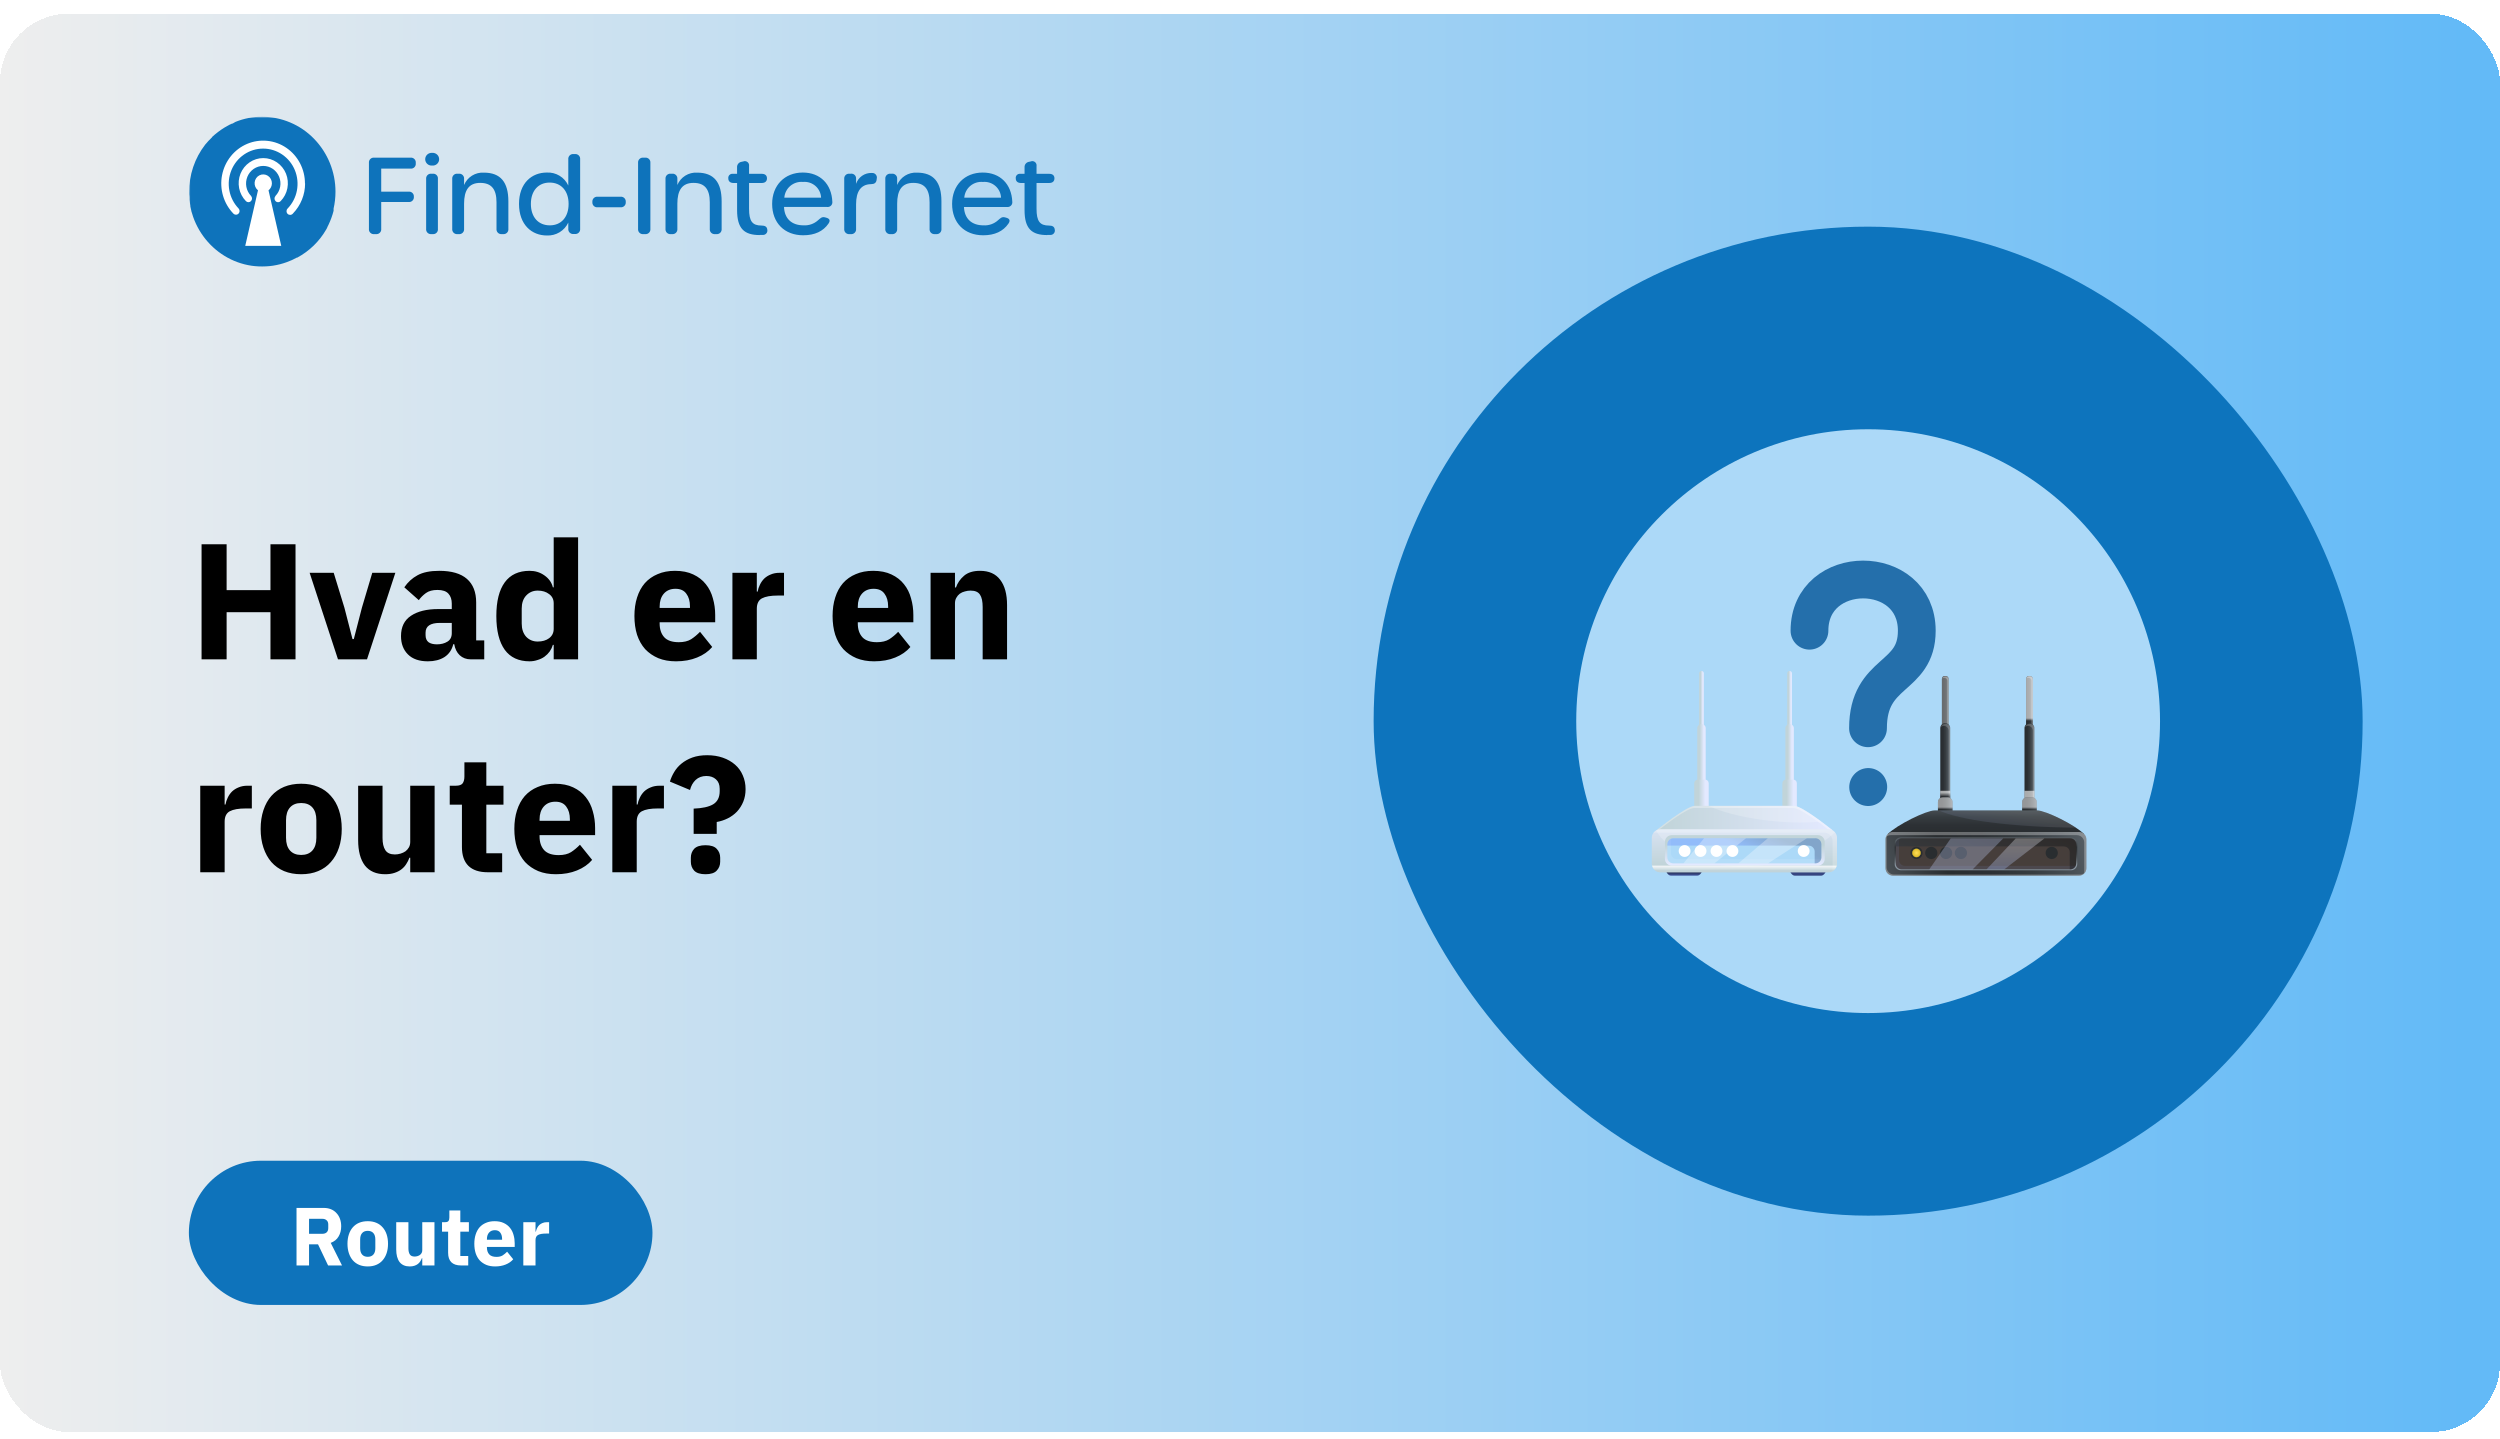 <svg width="728" height="419" viewBox="0 0 728 419" fill="none" xmlns="http://www.w3.org/2000/svg">
<g clip-path="url(#clip0_296_20861)">
<g filter="url(#filter0_d_296_20861)">
<rect width="728" height="413" rx="20" fill="url(#paint0_linear_296_20861)" shape-rendering="crispEdges"/>
<mask id="mask0_296_20861" style="mask-type:luminance" maskUnits="userSpaceOnUse" x="55" y="30" width="256" height="44">
<path d="M311 30H55V74H311V30Z" fill="white"/>
</mask>
<g mask="url(#mask0_296_20861)">
<path d="M108.975 64.175H109.469C109.677 64.198 109.888 64.174 110.086 64.104C110.284 64.035 110.463 63.922 110.611 63.775C110.76 63.627 110.873 63.448 110.942 63.25C111.011 63.053 111.035 62.843 111.012 62.635V54.825H118.973C119.179 54.849 119.387 54.827 119.583 54.76C119.779 54.693 119.957 54.583 120.105 54.439C120.253 54.294 120.367 54.119 120.438 53.925C120.509 53.731 120.536 53.524 120.516 53.319V53.288C120.532 53.085 120.503 52.881 120.43 52.69C120.358 52.499 120.243 52.327 120.096 52.186C119.948 52.044 119.771 51.938 119.576 51.873C119.382 51.808 119.176 51.788 118.973 51.812H111.012V45.106H119.525C119.734 45.13 119.945 45.106 120.143 45.037C120.341 44.968 120.521 44.856 120.67 44.708C120.818 44.56 120.931 44.381 121.001 44.184C121.071 43.986 121.095 43.776 121.072 43.568V43.447C121.095 43.239 121.071 43.029 121.002 42.832C120.932 42.635 120.819 42.456 120.671 42.308C120.523 42.16 120.343 42.047 120.146 41.978C119.948 41.909 119.737 41.885 119.529 41.907H108.975C108.767 41.885 108.556 41.909 108.358 41.978C108.161 42.047 107.981 42.16 107.833 42.307C107.685 42.455 107.572 42.634 107.503 42.831C107.433 43.028 107.409 43.238 107.432 43.446V62.635C107.409 62.843 107.433 63.053 107.502 63.25C107.571 63.448 107.684 63.627 107.833 63.775C107.981 63.922 108.16 64.035 108.358 64.104C108.556 64.174 108.767 64.198 108.975 64.175ZM125.849 44.211C126.106 44.234 126.366 44.204 126.611 44.122C126.856 44.04 127.082 43.908 127.273 43.735C127.464 43.561 127.617 43.349 127.721 43.114C127.826 42.878 127.88 42.623 127.88 42.365C127.88 42.107 127.826 41.852 127.721 41.617C127.617 41.381 127.464 41.169 127.273 40.995C127.082 40.822 126.856 40.69 126.611 40.608C126.366 40.526 126.106 40.496 125.849 40.52C125.591 40.496 125.332 40.526 125.086 40.608C124.841 40.69 124.616 40.822 124.425 40.995C124.234 41.169 124.081 41.381 123.977 41.617C123.872 41.852 123.818 42.107 123.818 42.365C123.818 42.623 123.872 42.878 123.977 43.114C124.081 43.349 124.234 43.561 124.425 43.735C124.616 43.908 124.841 44.04 125.086 44.122C125.332 44.204 125.591 44.234 125.849 44.211ZM125.606 64.172H126.007C126.213 64.194 126.422 64.169 126.618 64.1C126.813 64.029 126.99 63.916 127.136 63.769C127.281 63.621 127.391 63.442 127.457 63.246C127.523 63.049 127.544 62.841 127.517 62.635V48.12C127.544 47.914 127.523 47.705 127.457 47.509C127.391 47.312 127.281 47.133 127.136 46.985C126.99 46.837 126.813 46.724 126.617 46.654C126.422 46.584 126.212 46.559 126.006 46.582H125.604C125.398 46.562 125.19 46.589 124.996 46.66C124.802 46.731 124.625 46.844 124.481 46.991C124.336 47.139 124.226 47.317 124.159 47.512C124.092 47.707 124.069 47.915 124.093 48.12V62.635C124.069 62.84 124.091 63.048 124.158 63.243C124.225 63.438 124.335 63.616 124.479 63.764C124.624 63.911 124.8 64.025 124.994 64.096C125.188 64.167 125.396 64.194 125.602 64.175L125.606 64.172ZM140.911 46.271C139.692 46.197 138.481 46.504 137.447 47.149C136.412 47.795 135.606 48.746 135.14 49.87V48.12C135.163 47.912 135.138 47.703 135.069 47.506C135 47.309 134.887 47.13 134.739 46.983C134.591 46.835 134.411 46.723 134.214 46.654C134.017 46.584 133.806 46.56 133.598 46.583H133.233C133.025 46.56 132.814 46.584 132.616 46.653C132.419 46.722 132.239 46.835 132.091 46.983C131.943 47.13 131.83 47.309 131.761 47.506C131.691 47.703 131.667 47.913 131.69 48.121V62.635C131.667 62.843 131.691 63.053 131.761 63.25C131.83 63.447 131.943 63.626 132.091 63.774C132.239 63.921 132.419 64.034 132.616 64.103C132.814 64.172 133.025 64.196 133.233 64.174H133.598C133.806 64.196 134.017 64.172 134.214 64.103C134.412 64.033 134.591 63.921 134.739 63.773C134.887 63.626 135 63.447 135.069 63.25C135.139 63.053 135.163 62.843 135.14 62.635V55.318C135.14 51.439 136.497 49.257 139.831 49.257C143.102 49.257 144.583 51.075 144.583 54.916V62.635C144.56 62.843 144.584 63.053 144.653 63.25C144.723 63.447 144.835 63.626 144.983 63.773C145.131 63.921 145.31 64.034 145.508 64.103C145.705 64.173 145.916 64.197 146.124 64.175H146.489C146.698 64.199 146.909 64.175 147.108 64.106C147.306 64.038 147.487 63.925 147.636 63.777C147.785 63.629 147.898 63.45 147.968 63.252C148.037 63.054 148.062 62.844 148.038 62.635V54.635C148.038 49.074 145.786 46.271 140.911 46.271ZM159.252 64.575C160.548 64.633 161.831 64.308 162.941 63.639C164.051 62.97 164.936 61.988 165.486 60.817V62.601C165.463 62.809 165.487 63.019 165.557 63.216C165.626 63.413 165.739 63.592 165.887 63.74C166.035 63.887 166.215 64 166.413 64.069C166.61 64.138 166.821 64.162 167.029 64.14H167.394C167.602 64.162 167.813 64.138 168.011 64.069C168.208 64 168.388 63.887 168.536 63.74C168.684 63.592 168.797 63.413 168.867 63.216C168.936 63.019 168.96 62.809 168.937 62.601V42.4C168.96 42.192 168.936 41.982 168.867 41.785C168.797 41.588 168.684 41.409 168.536 41.261C168.388 41.114 168.208 41.001 168.011 40.932C167.813 40.863 167.602 40.839 167.394 40.861H167.029C166.821 40.839 166.61 40.863 166.413 40.932C166.215 41.001 166.035 41.114 165.887 41.261C165.739 41.409 165.626 41.588 165.557 41.785C165.487 41.982 165.463 42.192 165.486 42.4V50.029C164.944 48.844 164.057 47.849 162.94 47.174C161.822 46.499 160.526 46.175 159.222 46.246C154.844 46.246 151.137 49.321 151.137 55.381C151.137 61.469 154.87 64.575 159.252 64.575ZM160.116 61.622C156.814 61.622 154.592 59.285 154.592 55.378C154.592 51.499 156.814 49.165 160.054 49.165C163.355 49.165 165.577 51.533 165.577 55.378C165.582 59.255 163.393 61.622 160.116 61.622ZM174.043 56.362H180.677C180.885 56.385 181.096 56.361 181.293 56.292C181.491 56.223 181.67 56.11 181.819 55.963C181.967 55.815 182.08 55.636 182.149 55.439C182.219 55.242 182.243 55.032 182.22 54.824C182.243 54.617 182.219 54.407 182.149 54.21C182.08 54.013 181.967 53.834 181.819 53.686C181.67 53.538 181.491 53.426 181.293 53.356C181.096 53.287 180.885 53.263 180.677 53.286H174.044C173.836 53.263 173.625 53.287 173.427 53.356C173.229 53.426 173.05 53.538 172.902 53.686C172.754 53.834 172.641 54.013 172.571 54.21C172.502 54.407 172.478 54.617 172.501 54.824C172.477 55.032 172.501 55.242 172.571 55.439C172.64 55.636 172.753 55.816 172.901 55.963C173.049 56.111 173.229 56.224 173.427 56.293C173.625 56.362 173.835 56.387 174.044 56.364L174.043 56.362ZM187.351 64.175H187.844C188.053 64.198 188.265 64.175 188.463 64.106C188.661 64.037 188.842 63.925 188.99 63.777C189.139 63.629 189.252 63.449 189.322 63.252C189.392 63.054 189.416 62.843 189.392 62.635V43.446C189.415 43.238 189.391 43.028 189.322 42.831C189.252 42.634 189.139 42.455 188.991 42.307C188.843 42.16 188.664 42.047 188.466 41.978C188.268 41.909 188.057 41.885 187.849 41.907H187.351C187.142 41.885 186.932 41.909 186.734 41.978C186.536 42.047 186.357 42.16 186.209 42.307C186.06 42.455 185.947 42.634 185.878 42.831C185.809 43.028 185.784 43.238 185.807 43.446V62.635C185.784 62.843 185.808 63.053 185.878 63.25C185.947 63.448 186.06 63.627 186.208 63.775C186.356 63.922 186.536 64.035 186.734 64.104C186.931 64.174 187.142 64.198 187.351 64.175ZM203.018 46.271C201.8 46.197 200.589 46.504 199.554 47.149C198.52 47.795 197.713 48.746 197.247 49.87V48.12C197.27 47.912 197.246 47.702 197.177 47.505C197.107 47.308 196.994 47.129 196.846 46.981C196.698 46.834 196.519 46.721 196.321 46.652C196.123 46.583 195.912 46.559 195.704 46.582H195.339C195.131 46.559 194.92 46.583 194.723 46.652C194.525 46.721 194.345 46.834 194.197 46.981C194.049 47.129 193.936 47.308 193.867 47.505C193.797 47.702 193.773 47.912 193.796 48.12V62.635C193.773 62.843 193.797 63.053 193.867 63.25C193.936 63.447 194.049 63.626 194.197 63.774C194.345 63.921 194.525 64.034 194.723 64.103C194.92 64.172 195.131 64.196 195.339 64.174H195.704C195.912 64.196 196.123 64.172 196.321 64.103C196.519 64.034 196.698 63.921 196.846 63.774C196.994 63.626 197.107 63.447 197.177 63.25C197.246 63.053 197.27 62.843 197.247 62.635V55.318C197.247 51.439 198.605 49.257 201.938 49.257C205.209 49.257 206.691 51.075 206.691 54.916V62.635C206.668 62.843 206.692 63.053 206.761 63.25C206.831 63.447 206.944 63.626 207.092 63.774C207.24 63.921 207.42 64.034 207.617 64.103C207.815 64.172 208.026 64.196 208.234 64.174H208.599C208.807 64.196 209.018 64.172 209.215 64.103C209.413 64.034 209.593 63.921 209.741 63.774C209.889 63.626 210.002 63.447 210.071 63.25C210.141 63.053 210.165 62.843 210.142 62.635V54.635C210.146 49.074 207.893 46.271 203.018 46.271ZM221.242 64.418H222.137C222.334 64.425 222.529 64.387 222.709 64.306C222.889 64.225 223.047 64.104 223.173 63.953C223.298 63.801 223.387 63.623 223.432 63.431C223.477 63.24 223.477 63.041 223.433 62.85C223.341 61.989 222.723 61.681 221.767 61.681C219.082 61.681 218.126 60.421 218.126 56.792V49.289H221.799C222.786 49.289 223.342 48.797 223.342 47.937C223.342 47.076 222.786 46.614 221.799 46.614H218.126V44.368C218.164 44.15 218.142 43.925 218.063 43.718C217.984 43.51 217.85 43.328 217.676 43.189C217.502 43.051 217.294 42.962 217.074 42.931C216.853 42.901 216.629 42.93 216.423 43.015L215.992 43.108C215.593 43.154 215.229 43.354 214.975 43.664C214.722 43.974 214.6 44.37 214.634 44.768V46.613H213.376C213.198 46.594 213.019 46.616 212.851 46.676C212.683 46.736 212.53 46.834 212.406 46.961C212.281 47.088 212.187 47.242 212.13 47.411C212.074 47.58 212.056 47.759 212.079 47.936C212.079 48.796 212.635 49.288 213.623 49.288H214.64V57.193C214.64 62.575 216.708 64.451 221.244 64.451L221.242 64.418ZM233.917 64.511C237.219 64.511 239.718 63.372 241.261 61.097C241.848 60.236 241.626 59.651 240.551 59.375L240.186 59.282C239.323 59.067 238.89 59.559 238.211 60.143C237.641 60.657 236.973 61.052 236.247 61.306C235.521 61.559 234.752 61.666 233.984 61.62C230.558 61.62 228.43 59.68 228.306 56.268H240.832C241.041 56.296 241.254 56.276 241.455 56.209C241.655 56.141 241.837 56.029 241.986 55.88C242.135 55.731 242.248 55.55 242.316 55.35C242.383 55.151 242.404 54.938 242.375 54.73C242.159 49.654 238.889 46.245 233.766 46.245C228.49 46.245 224.849 49.966 224.849 55.379C224.846 60.884 228.425 64.514 233.917 64.514V64.511ZM228.394 53.561C228.442 52.903 228.622 52.26 228.923 51.672C229.223 51.083 229.639 50.56 230.144 50.134C230.65 49.707 231.236 49.385 231.868 49.187C232.5 48.988 233.165 48.917 233.825 48.978C234.477 48.917 235.134 48.988 235.757 49.188C236.381 49.388 236.957 49.712 237.45 50.141C237.944 50.569 238.345 51.094 238.629 51.682C238.913 52.27 239.073 52.909 239.102 53.561H228.394ZM253.857 46.365C252.854 46.327 251.865 46.615 251.041 47.187C250.218 47.759 249.603 48.582 249.29 49.533V48.059C249.309 47.855 249.282 47.65 249.21 47.458C249.138 47.265 249.024 47.092 248.876 46.95C248.727 46.808 248.549 46.702 248.353 46.638C248.158 46.574 247.951 46.556 247.747 46.583H247.382C247.174 46.56 246.963 46.584 246.765 46.653C246.568 46.722 246.388 46.835 246.24 46.983C246.092 47.13 245.979 47.309 245.909 47.506C245.84 47.703 245.816 47.913 245.839 48.121V62.635C245.816 62.843 245.84 63.053 245.909 63.25C245.979 63.447 246.092 63.626 246.24 63.774C246.388 63.921 246.568 64.034 246.765 64.103C246.963 64.172 247.174 64.196 247.382 64.174H247.747C247.955 64.196 248.166 64.172 248.364 64.103C248.561 64.034 248.741 63.921 248.889 63.774C249.037 63.626 249.15 63.447 249.22 63.25C249.289 63.053 249.313 62.843 249.29 62.635V55.471C249.29 51.781 250.679 49.69 253.579 49.628C254.597 49.628 255.184 49.264 255.282 48.275L255.312 48.032C255.366 47.822 255.367 47.602 255.317 47.391C255.266 47.18 255.165 46.984 255.022 46.82C254.879 46.657 254.698 46.53 254.495 46.451C254.292 46.372 254.073 46.343 253.857 46.367V46.365ZM267.022 46.273C265.804 46.198 264.593 46.505 263.559 47.151C262.524 47.796 261.718 48.747 261.252 49.871V48.12C261.275 47.912 261.251 47.702 261.181 47.505C261.112 47.308 260.999 47.129 260.851 46.981C260.703 46.834 260.523 46.721 260.325 46.652C260.128 46.583 259.917 46.559 259.709 46.582H259.344C259.136 46.559 258.925 46.583 258.727 46.652C258.53 46.721 258.35 46.834 258.202 46.981C258.054 47.129 257.941 47.308 257.871 47.505C257.802 47.702 257.778 47.912 257.801 48.12V62.635C257.777 62.843 257.801 63.053 257.871 63.251C257.94 63.448 258.053 63.627 258.202 63.775C258.35 63.923 258.53 64.036 258.728 64.105C258.926 64.174 259.137 64.198 259.345 64.175H259.71C259.918 64.198 260.129 64.174 260.327 64.104C260.524 64.035 260.704 63.923 260.852 63.775C261 63.627 261.113 63.448 261.183 63.251C261.252 63.054 261.276 62.844 261.253 62.637V55.318C261.253 51.439 262.61 49.257 265.944 49.257C269.215 49.257 270.696 51.075 270.696 54.916V62.635C270.673 62.843 270.697 63.053 270.766 63.249C270.836 63.446 270.948 63.625 271.096 63.773C271.244 63.921 271.423 64.034 271.62 64.103C271.817 64.173 272.028 64.197 272.236 64.175H272.601C272.809 64.198 273.02 64.174 273.218 64.104C273.415 64.035 273.595 63.923 273.743 63.775C273.891 63.627 274.004 63.448 274.073 63.251C274.143 63.054 274.167 62.844 274.144 62.637V54.635C274.151 49.074 271.899 46.271 267.024 46.271L267.022 46.273ZM286.321 64.514C289.623 64.514 292.122 63.376 293.665 61.101C294.251 60.24 294.03 59.655 292.955 59.378L292.59 59.286C291.727 59.07 291.294 59.562 290.615 60.147C290.045 60.661 289.377 61.056 288.651 61.309C287.925 61.563 287.156 61.67 286.388 61.623C282.962 61.623 280.834 59.684 280.71 56.272H293.236C293.445 56.3 293.658 56.279 293.859 56.212C294.059 56.145 294.241 56.032 294.39 55.883C294.539 55.734 294.652 55.553 294.72 55.354C294.787 55.154 294.808 54.942 294.779 54.733C294.563 49.658 291.293 46.248 286.17 46.248C280.894 46.248 277.253 49.97 277.253 55.383C277.249 60.884 280.829 64.514 286.321 64.514ZM280.798 53.565C280.846 52.906 281.026 52.264 281.327 51.675C281.627 51.087 282.043 50.564 282.548 50.137C283.054 49.711 283.64 49.389 284.272 49.19C284.904 48.992 285.569 48.921 286.229 48.982C286.881 48.92 287.538 48.992 288.161 49.191C288.785 49.391 289.361 49.715 289.854 50.144C290.348 50.573 290.749 51.097 291.033 51.685C291.316 52.273 291.477 52.913 291.505 53.565H280.798ZM304.956 64.422H305.851C306.048 64.429 306.244 64.39 306.423 64.309C306.603 64.229 306.762 64.108 306.887 63.956C307.012 63.805 307.101 63.626 307.146 63.435C307.191 63.244 307.192 63.045 307.147 62.853C307.055 61.993 306.437 61.685 305.481 61.685C302.796 61.685 301.84 60.424 301.84 56.795V49.289H305.513C306.5 49.289 307.056 48.797 307.056 47.937C307.056 47.076 306.5 46.614 305.513 46.614H301.84V44.368C301.878 44.15 301.856 43.925 301.777 43.718C301.698 43.51 301.565 43.328 301.391 43.189C301.217 43.051 301.008 42.962 300.788 42.931C300.568 42.901 300.343 42.93 300.138 43.015L299.706 43.108C299.307 43.154 298.943 43.354 298.69 43.664C298.436 43.974 298.314 44.37 298.349 44.768V46.613H297.084C296.906 46.594 296.727 46.616 296.559 46.676C296.391 46.736 296.239 46.834 296.114 46.961C295.989 47.088 295.895 47.242 295.838 47.411C295.782 47.58 295.764 47.759 295.787 47.936C295.787 48.796 296.343 49.288 297.331 49.288H298.349V57.193C298.349 62.575 300.416 64.451 304.952 64.451L304.956 64.422Z" fill="#0E73BB"/>
<path d="M97.692 51.839C97.693 53.489 97.508 55.134 97.141 56.743C97.149 56.777 97.149 56.812 97.141 56.846V57.395C96.777 58.806 96.276 60.178 95.644 61.492C95.544 61.734 95.427 61.968 95.293 62.193V62.278L94.993 62.824C93.005 66.278 90.091 69.112 86.579 71.009H86.445C85.516 71.53 84.544 71.97 83.54 72.324C80.907 73.293 78.104 73.722 75.301 73.585C72.497 73.447 69.75 72.746 67.225 71.524C64.681 70.292 62.408 68.569 60.537 66.455C58.643 64.321 57.184 61.841 56.241 59.151C56.041 58.588 55.857 58.007 55.708 57.442V57.358C55.586 56.948 55.507 56.537 55.424 56.11V55.941C55.324 55.36 55.24 54.796 55.191 54.231C55.206 53.66 55.173 53.088 55.091 52.522V52.01C55.032 46.973 56.683 42.065 59.777 38.083C60.37 37.368 61.005 36.688 61.68 36.049L61.846 35.807C62.313 35.38 62.797 34.969 63.316 34.576C63.402 34.492 63.497 34.418 63.599 34.355L64.45 33.74L65.351 33.159L66.186 32.681C66.235 32.642 66.292 32.614 66.352 32.596L66.569 32.474L66.873 32.303L67.307 32.116L67.54 31.994H67.707L68.558 31.499C71.027 30.493 73.672 29.984 76.339 30C79.156 30.007 81.943 30.576 84.535 31.675C87.127 32.773 89.472 34.379 91.431 36.396C95.454 40.536 97.699 46.075 97.692 51.839Z" fill="#0E73BB"/>
<path d="M79.178 49.395C79.183 48.957 79.078 48.524 78.873 48.136C78.67 47.751 78.372 47.425 78.007 47.187C77.647 46.951 77.231 46.815 76.8 46.79C76.37 46.765 75.941 46.853 75.555 47.045C75.166 47.241 74.834 47.533 74.591 47.893C74.346 48.257 74.195 48.676 74.152 49.112C74.11 49.549 74.177 49.989 74.348 50.393C74.516 50.794 74.784 51.147 75.126 51.417L71.415 67.593H81.899L78.193 51.428C78.498 51.185 78.743 50.877 78.912 50.526C79.083 50.173 79.174 49.787 79.178 49.395ZM88.845 49.395C88.849 52.685 87.567 55.848 85.272 58.212C85.179 58.321 85.065 58.409 84.937 58.472C84.809 58.534 84.671 58.57 84.529 58.576C84.387 58.582 84.246 58.559 84.113 58.508C83.98 58.457 83.859 58.379 83.757 58.279C83.653 58.179 83.57 58.058 83.514 57.925C83.458 57.791 83.429 57.647 83.429 57.501C83.429 57.355 83.458 57.211 83.514 57.077C83.57 56.943 83.653 56.822 83.757 56.721C85.151 55.27 86.091 53.446 86.462 51.471C86.838 49.486 86.632 47.436 85.87 45.565C85.115 43.712 83.83 42.121 82.175 40.99C80.541 39.871 78.606 39.272 76.623 39.272C74.641 39.272 72.705 39.871 71.072 40.99C69.417 42.123 68.134 43.715 67.381 45.57C66.618 47.441 66.412 49.491 66.788 51.475C67.159 53.45 68.099 55.275 69.493 56.726C69.676 56.933 69.773 57.201 69.767 57.476C69.761 57.751 69.651 58.014 69.459 58.212C69.27 58.408 69.012 58.521 68.74 58.527C68.468 58.533 68.205 58.432 68.007 58.246C66.583 56.786 65.537 55.001 64.96 53.047C64.376 51.08 64.276 49.001 64.668 46.987C65.056 44.984 65.926 43.105 67.202 41.51C68.463 39.932 70.099 38.69 71.961 37.898C73.809 37.115 75.827 36.81 77.825 37.012C79.824 37.214 81.739 37.916 83.392 39.053C85.067 40.203 86.433 41.746 87.369 43.547C88.315 45.364 88.808 47.382 88.805 49.429L88.845 49.395ZM80.23 53.032C80.925 52.306 81.394 51.395 81.579 50.409C81.765 49.417 81.661 48.393 81.279 47.459C80.901 46.534 80.259 45.739 79.433 45.173C78.616 44.615 77.649 44.316 76.659 44.316C75.669 44.316 74.702 44.615 73.886 45.173C73.059 45.739 72.418 46.534 72.041 47.459C71.659 48.393 71.555 49.417 71.741 50.409C71.924 51.395 72.392 52.308 73.087 53.034C73.28 53.24 73.388 53.512 73.388 53.795C73.388 54.077 73.28 54.349 73.087 54.555C72.992 54.658 72.876 54.741 72.748 54.798C72.62 54.853 72.483 54.881 72.344 54.881C72.206 54.881 72.068 54.853 71.941 54.798C71.813 54.741 71.697 54.658 71.602 54.555C70.593 53.521 69.91 52.215 69.637 50.798C69.359 49.378 69.499 47.909 70.038 46.566C70.573 45.234 71.491 44.089 72.676 43.274C73.846 42.469 75.235 42.037 76.657 42.037C78.079 42.037 79.467 42.469 80.638 43.274C81.825 44.088 82.745 45.233 83.282 46.566C83.824 47.912 83.965 49.385 83.686 50.809C83.413 52.225 82.73 53.532 81.721 54.566C81.626 54.669 81.51 54.752 81.382 54.809C81.255 54.864 81.118 54.892 80.979 54.892C80.84 54.892 80.703 54.864 80.576 54.809C80.447 54.752 80.332 54.669 80.236 54.566C80.043 54.36 79.936 54.088 79.936 53.806C79.936 53.523 80.043 53.252 80.236 53.045L80.23 53.032Z" fill="white"/>
</g>
<path d="M78.76 174.272H65.992V188H58.696V154.496H65.992V167.84H78.76V154.496H86.056V188H78.76V174.272ZM98.422 188L90.166 162.8H97.174L100.294 172.976L102.646 182.096H103.03L105.382 172.976L108.406 162.8H115.126L106.87 188H98.422ZM137.077 188C135.797 188 134.725 187.6 133.861 186.8C133.029 186 132.501 184.928 132.277 183.584H131.989C131.605 185.216 130.757 186.464 129.445 187.328C128.133 188.16 126.517 188.576 124.597 188.576C122.069 188.576 120.133 187.904 118.789 186.56C117.445 185.216 116.773 183.44 116.773 181.232C116.773 178.576 117.733 176.608 119.653 175.328C121.605 174.016 124.245 173.36 127.573 173.36H131.557V171.776C131.557 170.56 131.237 169.6 130.597 168.896C129.957 168.16 128.885 167.792 127.381 167.792C125.973 167.792 124.853 168.096 124.021 168.704C123.189 169.312 122.501 170 121.957 170.768L117.733 167.024C118.757 165.52 120.037 164.352 121.573 163.52C123.141 162.656 125.253 162.224 127.909 162.224C131.493 162.224 134.181 163.008 135.973 164.576C137.765 166.144 138.661 168.432 138.661 171.44V182.48H141.013V188H137.077ZM127.237 183.632C128.421 183.632 129.429 183.376 130.261 182.864C131.125 182.352 131.557 181.52 131.557 180.368V177.392H128.101C125.317 177.392 123.925 178.336 123.925 180.224V180.944C123.925 181.872 124.213 182.56 124.789 183.008C125.365 183.424 126.181 183.632 127.237 183.632ZM161.237 183.776H160.997C160.805 184.448 160.501 185.088 160.085 185.696C159.669 186.272 159.157 186.784 158.549 187.232C157.973 187.648 157.301 187.968 156.533 188.192C155.797 188.448 155.029 188.576 154.229 188.576C151.029 188.576 148.613 187.456 146.981 185.216C145.349 182.944 144.533 179.664 144.533 175.376C144.533 171.088 145.349 167.824 146.981 165.584C148.613 163.344 151.029 162.224 154.229 162.224C155.861 162.224 157.301 162.672 158.549 163.568C159.829 164.464 160.645 165.616 160.997 167.024H161.237V152.48H168.341V188H161.237V183.776ZM156.581 182.816C157.925 182.816 159.029 182.496 159.893 181.856C160.789 181.184 161.237 180.272 161.237 179.12V171.68C161.237 170.528 160.789 169.632 159.893 168.992C159.029 168.32 157.925 167.984 156.581 167.984C155.237 167.984 154.117 168.464 153.221 169.424C152.357 170.352 151.925 171.616 151.925 173.216V177.584C151.925 179.184 152.357 180.464 153.221 181.424C154.117 182.352 155.237 182.816 156.581 182.816ZM196.84 188.576C194.92 188.576 193.208 188.272 191.704 187.664C190.2 187.024 188.92 186.144 187.864 185.024C186.84 183.872 186.056 182.48 185.512 180.848C185 179.216 184.744 177.392 184.744 175.376C184.744 173.392 185 171.6 185.512 170C186.024 168.368 186.776 166.976 187.768 165.824C188.792 164.672 190.04 163.792 191.512 163.184C192.984 162.544 194.664 162.224 196.552 162.224C198.632 162.224 200.408 162.576 201.88 163.28C203.384 163.984 204.6 164.928 205.528 166.112C206.488 167.296 207.176 168.672 207.592 170.24C208.04 171.776 208.264 173.392 208.264 175.088V177.2H192.088V177.584C192.088 179.248 192.536 180.576 193.432 181.568C194.328 182.528 195.736 183.008 197.656 183.008C199.128 183.008 200.328 182.72 201.256 182.144C202.184 181.536 203.048 180.816 203.848 179.984L207.4 184.4C206.28 185.712 204.808 186.736 202.984 187.472C201.192 188.208 199.144 188.576 196.84 188.576ZM196.696 167.456C195.256 167.456 194.12 167.936 193.288 168.896C192.488 169.824 192.088 171.072 192.088 172.64V173.024H200.92V172.592C200.92 171.056 200.568 169.824 199.864 168.896C199.192 167.936 198.136 167.456 196.696 167.456ZM213.281 188V162.8H220.385V168.272H220.625C220.753 167.568 220.977 166.896 221.297 166.256C221.617 165.584 222.033 164.992 222.545 164.48C223.089 163.968 223.729 163.568 224.465 163.28C225.201 162.96 226.065 162.8 227.057 162.8H228.305V169.424H226.529C224.449 169.424 222.897 169.696 221.873 170.24C220.881 170.784 220.385 171.792 220.385 173.264V188H213.281ZM254.543 188.576C252.623 188.576 250.911 188.272 249.407 187.664C247.903 187.024 246.623 186.144 245.567 185.024C244.543 183.872 243.759 182.48 243.215 180.848C242.703 179.216 242.447 177.392 242.447 175.376C242.447 173.392 242.703 171.6 243.215 170C243.727 168.368 244.479 166.976 245.471 165.824C246.495 164.672 247.743 163.792 249.215 163.184C250.687 162.544 252.367 162.224 254.255 162.224C256.335 162.224 258.111 162.576 259.583 163.28C261.087 163.984 262.303 164.928 263.231 166.112C264.191 167.296 264.879 168.672 265.295 170.24C265.743 171.776 265.967 173.392 265.967 175.088V177.2H249.791V177.584C249.791 179.248 250.239 180.576 251.135 181.568C252.031 182.528 253.439 183.008 255.359 183.008C256.831 183.008 258.031 182.72 258.959 182.144C259.887 181.536 260.751 180.816 261.551 179.984L265.103 184.4C263.983 185.712 262.511 186.736 260.687 187.472C258.895 188.208 256.847 188.576 254.543 188.576ZM254.399 167.456C252.959 167.456 251.823 167.936 250.991 168.896C250.191 169.824 249.791 171.072 249.791 172.64V173.024H258.623V172.592C258.623 171.056 258.271 169.824 257.567 168.896C256.895 167.936 255.839 167.456 254.399 167.456ZM270.984 188V162.8H278.088V167.072H278.376C278.824 165.76 279.608 164.624 280.728 163.664C281.848 162.704 283.4 162.224 285.384 162.224C287.976 162.224 289.928 163.088 291.24 164.816C292.584 166.544 293.256 169.008 293.256 172.208V188H286.152V172.784C286.152 171.152 285.896 169.952 285.384 169.184C284.872 168.384 283.96 167.984 282.648 167.984C282.072 167.984 281.512 168.064 280.968 168.224C280.424 168.352 279.928 168.576 279.48 168.896C279.064 169.216 278.728 169.616 278.472 170.096C278.216 170.544 278.088 171.072 278.088 171.68V188H270.984ZM58.312 250V224.8H65.416V230.272H65.656C65.784 229.568 66.008 228.896 66.328 228.256C66.648 227.584 67.064 226.992 67.576 226.48C68.12 225.968 68.76 225.568 69.496 225.28C70.232 224.96 71.096 224.8 72.088 224.8H73.336V231.424H71.56C69.48 231.424 67.928 231.696 66.904 232.24C65.912 232.784 65.416 233.792 65.416 235.264V250H58.312ZM87.708 250.576C85.852 250.576 84.188 250.272 82.716 249.664C81.276 249.056 80.044 248.176 79.02 247.024C78.028 245.872 77.26 244.48 76.716 242.848C76.172 241.216 75.9 239.392 75.9 237.376C75.9 235.36 76.172 233.536 76.716 231.904C77.26 230.272 78.028 228.896 79.02 227.776C80.044 226.624 81.276 225.744 82.716 225.136C84.188 224.528 85.852 224.224 87.708 224.224C89.564 224.224 91.212 224.528 92.652 225.136C94.124 225.744 95.356 226.624 96.348 227.776C97.372 228.896 98.156 230.272 98.7 231.904C99.244 233.536 99.516 235.36 99.516 237.376C99.516 239.392 99.244 241.216 98.7 242.848C98.156 244.48 97.372 245.872 96.348 247.024C95.356 248.176 94.124 249.056 92.652 249.664C91.212 250.272 89.564 250.576 87.708 250.576ZM87.708 244.96C89.116 244.96 90.204 244.528 90.972 243.664C91.74 242.8 92.124 241.568 92.124 239.968V234.832C92.124 233.232 91.74 232 90.972 231.136C90.204 230.272 89.116 229.84 87.708 229.84C86.3 229.84 85.212 230.272 84.444 231.136C83.676 232 83.292 233.232 83.292 234.832V239.968C83.292 241.568 83.676 242.8 84.444 243.664C85.212 244.528 86.3 244.96 87.708 244.96ZM119.458 245.776H119.218C118.994 246.416 118.69 247.024 118.306 247.6C117.954 248.176 117.49 248.688 116.914 249.136C116.338 249.584 115.65 249.936 114.85 250.192C114.082 250.448 113.186 250.576 112.162 250.576C109.57 250.576 107.602 249.728 106.258 248.032C104.946 246.304 104.29 243.84 104.29 240.64V224.8H111.394V240.016C111.394 241.552 111.666 242.736 112.21 243.568C112.754 244.4 113.682 244.816 114.994 244.816C115.538 244.816 116.082 244.736 116.626 244.576C117.17 244.416 117.65 244.192 118.066 243.904C118.482 243.584 118.818 243.2 119.074 242.752C119.33 242.304 119.458 241.776 119.458 241.168V224.8H126.562V250H119.458V245.776ZM142.003 250C139.539 250 137.667 249.376 136.387 248.128C135.139 246.88 134.515 245.056 134.515 242.656V230.32H130.963V224.8H132.739C133.699 224.8 134.355 224.576 134.707 224.128C135.059 223.648 135.235 222.976 135.235 222.112V217.984H141.619V224.8H146.611V230.32H141.619V244.48H146.227V250H142.003ZM161.871 250.576C159.951 250.576 158.239 250.272 156.735 249.664C155.231 249.024 153.951 248.144 152.895 247.024C151.871 245.872 151.087 244.48 150.543 242.848C150.031 241.216 149.775 239.392 149.775 237.376C149.775 235.392 150.031 233.6 150.543 232C151.055 230.368 151.807 228.976 152.799 227.824C153.823 226.672 155.071 225.792 156.543 225.184C158.015 224.544 159.695 224.224 161.583 224.224C163.663 224.224 165.439 224.576 166.911 225.28C168.415 225.984 169.631 226.928 170.559 228.112C171.519 229.296 172.207 230.672 172.623 232.24C173.071 233.776 173.295 235.392 173.295 237.088V239.2H157.119V239.584C157.119 241.248 157.567 242.576 158.463 243.568C159.359 244.528 160.767 245.008 162.687 245.008C164.159 245.008 165.359 244.72 166.287 244.144C167.215 243.536 168.079 242.816 168.879 241.984L172.431 246.4C171.311 247.712 169.839 248.736 168.015 249.472C166.223 250.208 164.175 250.576 161.871 250.576ZM161.727 229.456C160.287 229.456 159.151 229.936 158.319 230.896C157.519 231.824 157.119 233.072 157.119 234.64V235.024H165.951V234.592C165.951 233.056 165.599 231.824 164.895 230.896C164.223 229.936 163.167 229.456 161.727 229.456ZM178.312 250V224.8H185.416V230.272H185.656C185.784 229.568 186.008 228.896 186.328 228.256C186.648 227.584 187.064 226.992 187.576 226.48C188.12 225.968 188.76 225.568 189.496 225.28C190.232 224.96 191.096 224.8 192.088 224.8H193.336V231.424H191.56C189.48 231.424 187.928 231.696 186.904 232.24C185.912 232.784 185.416 233.792 185.416 235.264V250H178.312ZM201.99 238.816V231.472C204.518 231.376 206.406 230.96 207.654 230.224C208.934 229.456 209.574 228.176 209.574 226.384V225.712C209.574 224.496 209.206 223.568 208.47 222.928C207.766 222.288 206.838 221.968 205.686 221.968C204.438 221.968 203.398 222.352 202.566 223.12C201.766 223.888 201.222 224.864 200.934 226.048L195.078 223.6C195.366 222.64 195.782 221.712 196.326 220.816C196.87 219.888 197.574 219.072 198.438 218.368C199.334 217.632 200.39 217.04 201.606 216.592C202.854 216.144 204.294 215.92 205.926 215.92C207.59 215.92 209.11 216.16 210.486 216.64C211.862 217.12 213.046 217.792 214.038 218.656C215.03 219.52 215.782 220.56 216.294 221.776C216.838 222.992 217.11 224.336 217.11 225.808C217.11 227.152 216.886 228.368 216.438 229.456C215.99 230.544 215.382 231.504 214.614 232.336C213.846 233.136 212.95 233.792 211.926 234.304C210.902 234.816 209.83 235.168 208.71 235.36V238.816H201.99ZM205.446 250.576C203.91 250.576 202.806 250.224 202.134 249.52C201.494 248.816 201.174 247.952 201.174 246.928V245.776C201.174 244.752 201.494 243.888 202.134 243.184C202.806 242.48 203.91 242.128 205.446 242.128C206.982 242.128 208.07 242.48 208.71 243.184C209.382 243.888 209.718 244.752 209.718 245.776V246.928C209.718 247.952 209.382 248.816 208.71 249.52C208.07 250.224 206.982 250.576 205.446 250.576Z" fill="black"/>
<rect x="55" y="334" width="135" height="42" rx="21" fill="#0E73BB"/>
<path d="M89.996 364.5H86.348V347.748H94.292C95.06 347.748 95.756 347.876 96.38 348.132C97.004 348.388 97.532 348.756 97.964 349.236C98.412 349.7 98.756 350.26 98.996 350.916C99.236 351.572 99.356 352.3 99.356 353.1C99.356 354.236 99.1 355.228 98.588 356.076C98.092 356.924 97.332 357.54 96.308 357.924L99.596 364.5H95.54L92.612 358.356H89.996V364.5ZM93.836 355.284C94.38 355.284 94.804 355.148 95.108 354.876C95.428 354.588 95.588 354.172 95.588 353.628V352.572C95.588 352.028 95.428 351.62 95.108 351.348C94.804 351.06 94.38 350.916 93.836 350.916H89.996V355.284H93.836ZM107.088 364.788C106.16 364.788 105.328 364.636 104.592 364.332C103.872 364.028 103.256 363.588 102.744 363.012C102.248 362.436 101.864 361.74 101.592 360.924C101.32 360.108 101.184 359.196 101.184 358.188C101.184 357.18 101.32 356.268 101.592 355.452C101.864 354.636 102.248 353.948 102.744 353.388C103.256 352.812 103.872 352.372 104.592 352.068C105.328 351.764 106.16 351.612 107.088 351.612C108.016 351.612 108.84 351.764 109.56 352.068C110.296 352.372 110.912 352.812 111.408 353.388C111.92 353.948 112.312 354.636 112.584 355.452C112.856 356.268 112.992 357.18 112.992 358.188C112.992 359.196 112.856 360.108 112.584 360.924C112.312 361.74 111.92 362.436 111.408 363.012C110.912 363.588 110.296 364.028 109.56 364.332C108.84 364.636 108.016 364.788 107.088 364.788ZM107.088 361.98C107.792 361.98 108.336 361.764 108.72 361.332C109.104 360.9 109.296 360.284 109.296 359.484V356.916C109.296 356.116 109.104 355.5 108.72 355.068C108.336 354.636 107.792 354.42 107.088 354.42C106.384 354.42 105.84 354.636 105.456 355.068C105.072 355.5 104.88 356.116 104.88 356.916V359.484C104.88 360.284 105.072 360.9 105.456 361.332C105.84 361.764 106.384 361.98 107.088 361.98ZM122.963 362.388H122.843C122.731 362.708 122.579 363.012 122.387 363.3C122.211 363.588 121.979 363.844 121.691 364.068C121.403 364.292 121.059 364.468 120.659 364.596C120.275 364.724 119.827 364.788 119.315 364.788C118.019 364.788 117.035 364.364 116.363 363.516C115.707 362.652 115.379 361.42 115.379 359.82V351.9H118.931V359.508C118.931 360.276 119.067 360.868 119.339 361.284C119.611 361.7 120.075 361.908 120.731 361.908C121.003 361.908 121.275 361.868 121.547 361.788C121.819 361.708 122.059 361.596 122.267 361.452C122.475 361.292 122.643 361.1 122.771 360.876C122.899 360.652 122.963 360.388 122.963 360.084V351.9H126.515V364.5H122.963V362.388ZM134.236 364.5C133.004 364.5 132.068 364.188 131.428 363.564C130.804 362.94 130.492 362.028 130.492 360.828V354.66H128.716V351.9H129.604C130.084 351.9 130.412 351.788 130.588 351.564C130.764 351.324 130.852 350.988 130.852 350.556V348.492H134.044V351.9H136.54V354.66H134.044V361.74H136.348V364.5H134.236ZM144.17 364.788C143.21 364.788 142.354 364.636 141.602 364.332C140.85 364.012 140.21 363.572 139.682 363.012C139.17 362.436 138.778 361.74 138.506 360.924C138.25 360.108 138.122 359.196 138.122 358.188C138.122 357.196 138.25 356.3 138.506 355.5C138.762 354.684 139.138 353.988 139.634 353.412C140.146 352.836 140.77 352.396 141.506 352.092C142.242 351.772 143.082 351.612 144.026 351.612C145.066 351.612 145.954 351.788 146.69 352.14C147.442 352.492 148.05 352.964 148.514 353.556C148.994 354.148 149.338 354.836 149.546 355.62C149.77 356.388 149.882 357.196 149.882 358.044V359.1H141.794V359.292C141.794 360.124 142.018 360.788 142.466 361.284C142.914 361.764 143.618 362.004 144.578 362.004C145.314 362.004 145.914 361.86 146.378 361.572C146.842 361.268 147.274 360.908 147.674 360.492L149.45 362.7C148.89 363.356 148.154 363.868 147.242 364.236C146.346 364.604 145.322 364.788 144.17 364.788ZM144.098 354.228C143.378 354.228 142.81 354.468 142.394 354.948C141.994 355.412 141.794 356.036 141.794 356.82V357.012H146.21V356.796C146.21 356.028 146.034 355.412 145.682 354.948C145.346 354.468 144.818 354.228 144.098 354.228ZM152.39 364.5V351.9H155.942V354.636H156.062C156.126 354.284 156.238 353.948 156.398 353.628C156.558 353.292 156.766 352.996 157.022 352.74C157.294 352.484 157.614 352.284 157.982 352.14C158.35 351.98 158.782 351.9 159.278 351.9H159.902V355.212H159.014C157.974 355.212 157.198 355.348 156.686 355.62C156.19 355.892 155.942 356.396 155.942 357.132V364.5H152.39Z" fill="white"/>
<rect x="400" y="62" width="288" height="288" rx="144" fill="#0D74BD"/>
<circle cx="544" cy="206" r="85" fill="#ACD9F8"/>
<path d="M526.918 179.665C526.918 159.778 558.168 159.778 558.168 179.665C558.168 193.869 543.964 191.028 543.964 208.073" stroke="#246FAB" stroke-width="11" stroke-linecap="round" stroke-linejoin="round"/>
<path d="M544 225.208L544.042 225.161" stroke="#246FAB" stroke-width="11" stroke-linecap="round" stroke-linejoin="round"/>
<g clip-path="url(#clip1_296_20861)">
<path d="M590.84 192.842H591.119C591.58 192.842 591.955 193.217 591.955 193.68V217.024H590.003V193.68C590.003 193.217 590.378 192.842 590.84 192.842Z" fill="url(#paint1_linear_296_20861)"/>
<path style="mix-blend-mode:multiply" opacity="0.6" d="M590.84 192.842H591.119C591.58 192.842 591.955 193.217 591.955 193.68V217.024H590.003V193.68C590.003 193.217 590.378 192.842 590.84 192.842Z" fill="url(#paint2_linear_296_20861)"/>
<path opacity="0.3" d="M591.109 193.045H590.84C590.503 193.045 590.215 193.257 590.09 193.555C590.215 193.478 590.359 193.421 590.513 193.421H590.782C591.225 193.421 591.59 193.786 591.59 194.229V216.293H591.907V193.854C591.907 193.411 591.542 193.045 591.1 193.045H591.109Z" fill="white"/>
<path d="M592.437 230.747H589.523V208.028C589.523 207.219 590.177 206.574 590.975 206.574C591.783 206.574 592.427 207.229 592.427 208.028V230.747H592.437Z" fill="url(#paint3_linear_296_20861)"/>
<path style="mix-blend-mode:multiply" opacity="0.6" d="M589.523 230.218C590.523 230.315 591.581 230.392 592.437 230.411V226.289H589.523V230.218Z" fill="url(#paint4_linear_296_20861)"/>
<path opacity="0.2" d="M590.975 206.768C590.34 206.768 589.821 207.182 589.628 207.75C589.878 207.528 590.196 207.384 590.552 207.384C591.34 207.384 591.984 208.029 591.984 208.819V230.555H592.398V208.203C592.398 207.413 591.754 206.768 590.965 206.768H590.975Z" fill="white"/>
<path d="M590.244 228.186H591.715C592.484 228.186 593.1 228.812 593.1 229.572V234.234H588.85V229.572C588.85 228.802 589.475 228.186 590.234 228.186H590.244Z" fill="url(#paint5_linear_296_20861)"/>
<path style="mix-blend-mode:multiply" opacity="0.5" d="M590.244 228.186H591.715C592.484 228.186 593.1 228.812 593.1 229.572V234.234H588.85V229.572C588.85 228.802 589.475 228.186 590.234 228.186H590.244Z" fill="url(#paint6_linear_296_20861)"/>
<path d="M566.319 192.842H566.598C567.06 192.842 567.435 193.217 567.435 193.68V217.024H565.483V193.68C565.483 193.217 565.858 192.842 566.319 192.842Z" fill="url(#paint7_linear_296_20861)"/>
<path style="mix-blend-mode:multiply" opacity="0.6" d="M566.319 192.842H566.598C567.06 192.842 567.435 193.217 567.435 193.68V217.024H565.483V193.68C565.483 193.217 565.858 192.842 566.319 192.842Z" fill="url(#paint8_linear_296_20861)"/>
<path opacity="0.3" d="M566.589 193.045H566.319C565.983 193.045 565.694 193.257 565.569 193.555C565.694 193.478 565.839 193.421 565.992 193.421H566.262C566.704 193.421 567.069 193.786 567.069 194.229V216.293H567.387V193.854C567.387 193.411 567.021 193.045 566.579 193.045H566.589Z" fill="white"/>
<path d="M567.916 230.747H565.002V208.028C565.002 207.219 565.656 206.574 566.454 206.574C567.262 206.574 567.906 207.229 567.906 208.028V230.747H567.916Z" fill="url(#paint9_linear_296_20861)"/>
<path style="mix-blend-mode:multiply" opacity="0.6" d="M565.002 230.218C566.002 230.315 567.06 230.392 567.916 230.411V226.289H565.002V230.218Z" fill="url(#paint10_linear_296_20861)"/>
<path opacity="0.2" d="M566.454 206.768C565.819 206.768 565.3 207.182 565.108 207.75C565.358 207.528 565.675 207.384 566.031 207.384C566.82 207.384 567.464 208.029 567.464 208.819V230.555H567.877V208.203C567.877 207.413 567.233 206.768 566.445 206.768H566.454Z" fill="white"/>
<path d="M565.723 228.186H567.195C567.964 228.186 568.579 228.812 568.579 229.572V234.234H564.329V229.572C564.329 228.802 564.954 228.186 565.714 228.186H565.723Z" fill="url(#paint11_linear_296_20861)"/>
<path style="mix-blend-mode:multiply" opacity="0.5" d="M565.723 228.186H567.195C567.964 228.186 568.579 228.812 568.579 229.572V234.234H564.329V229.572C564.329 228.802 564.954 228.186 565.714 228.186H565.723Z" fill="url(#paint12_linear_296_20861)"/>
<path d="M593.215 231.99H563.387C560.935 231.99 552.367 236.189 549.684 238.915H606.918C604.235 236.189 595.677 231.99 593.215 231.99Z" fill="url(#paint13_linear_296_20861)"/>
<path d="M605.399 238.27H551.223C550.033 238.27 549.069 239.235 549.069 240.427V248.834C549.069 250.026 550.033 250.991 551.223 250.991H605.399C606.588 250.991 607.553 250.026 607.553 248.834V240.427C607.553 239.235 606.588 238.27 605.399 238.27Z" fill="url(#paint14_linear_296_20861)"/>
<path opacity="0.3" d="M605.726 250.673H551.54C550.357 250.673 549.386 249.71 549.386 248.516V240.099C549.386 239.608 549.559 239.155 549.838 238.789C549.377 239.184 549.069 239.762 549.069 240.426V248.843C549.069 250.028 550.03 251.001 551.223 251.001H605.408C606.091 251.001 606.678 250.664 607.072 250.172C606.706 250.481 606.245 250.673 605.726 250.673Z" fill="white"/>
<path opacity="0.3" d="M605.408 238.27H551.222C550.28 238.27 549.492 238.876 549.203 239.714C549.578 239.396 550.059 239.194 550.588 239.194H604.773C605.956 239.194 606.927 240.157 606.927 241.351V249.768C606.927 250.019 606.879 250.25 606.802 250.481C607.264 250.086 607.571 249.508 607.571 248.844V240.427C607.571 239.242 606.61 238.27 605.418 238.27H605.408Z" fill="white"/>
<path d="M603.11 239.84H553.511C552.529 239.84 551.732 240.638 551.732 241.621V247.641C551.732 248.625 552.529 249.422 553.511 249.422H603.11C604.093 249.422 604.889 248.625 604.889 247.641V241.621C604.889 240.638 604.093 239.84 603.11 239.84Z" fill="url(#paint15_linear_296_20861)"/>
<path d="M602.87 240.129H553.752C552.806 240.129 552.04 240.896 552.04 241.843V247.438C552.04 248.385 552.806 249.153 553.752 249.153H602.87C603.815 249.153 604.581 248.385 604.581 247.438V241.843C604.581 240.896 603.815 240.129 602.87 240.129Z" fill="#463E3B"/>
<path opacity="0.1" d="M603.822 248.141H554.704C553.752 248.141 552.992 247.371 552.992 246.427V240.842C552.992 240.639 553.03 240.447 553.098 240.264C552.473 240.524 552.04 241.13 552.04 241.853V247.438C552.04 248.392 552.809 249.153 553.752 249.153H602.86C603.6 249.153 604.225 248.681 604.466 248.016C604.264 248.103 604.043 248.151 603.812 248.151L603.822 248.141Z" fill="#8AA9FF"/>
<path style="mix-blend-mode:multiply" opacity="0.4" d="M602.831 240.129H553.79C552.819 240.129 552.04 240.88 552.04 241.805V242.479H600.956C601.927 242.479 602.706 243.23 602.706 244.154V249.143H602.821C603.793 249.143 604.572 248.392 604.572 247.467V241.805C604.572 240.88 603.783 240.129 602.821 240.129H602.831Z" fill="url(#paint16_linear_296_20861)"/>
<path d="M558.079 246.157C559.061 246.157 559.858 245.359 559.858 244.375C559.858 243.391 559.061 242.594 558.079 242.594C557.096 242.594 556.3 243.391 556.3 244.375C556.3 245.359 557.096 246.157 558.079 246.157Z" fill="url(#paint17_radial_296_20861)"/>
<path d="M564.166 244.375C564.166 245.358 563.368 246.157 562.387 246.157C561.406 246.157 560.608 245.358 560.608 244.375C560.608 243.393 561.406 242.594 562.387 242.594C563.368 242.594 564.166 243.393 564.166 244.375Z" fill="url(#paint18_radial_296_20861)"/>
<path d="M566.704 246.157C567.687 246.157 568.483 245.359 568.483 244.375C568.483 243.391 567.687 242.594 566.704 242.594C565.722 242.594 564.925 243.391 564.925 244.375C564.925 245.359 565.722 246.157 566.704 246.157Z" fill="url(#paint19_radial_296_20861)"/>
<path d="M571.022 246.157C572.004 246.157 572.801 245.359 572.801 244.375C572.801 243.391 572.004 242.594 571.022 242.594C570.039 242.594 569.243 243.391 569.243 244.375C569.243 245.359 570.039 246.157 571.022 246.157Z" fill="url(#paint20_radial_296_20861)"/>
<path d="M597.465 246.157C598.448 246.157 599.244 245.359 599.244 244.375C599.244 243.391 598.448 242.594 597.465 242.594C596.483 242.594 595.687 243.391 595.687 244.375C595.687 245.359 596.483 246.157 597.465 246.157Z" fill="url(#paint21_radial_296_20861)"/>
<g opacity="0.3">
<path d="M595.302 240.166H586.956L578.455 249.19H583.609C587.138 246.474 591.254 243.296 595.312 240.166H595.302Z" fill="url(#paint22_linear_296_20861)"/>
<path d="M561.8 249.18H574.416C577.32 246.243 580.368 243.161 583.32 240.156H568.05L561.791 249.18H561.8Z" fill="url(#paint23_linear_296_20861)"/>
</g>
<path opacity="0.1" d="M604.494 237.017C600.84 234.581 595.148 231.99 593.215 231.99H564.627C570.262 234.725 585.445 236.854 604.494 237.017Z" fill="url(#paint24_linear_296_20861)"/>
</g>
<g clip-path="url(#clip2_296_20861)">
<path d="M495.473 215.951C495.092 215.951 494.786 215.644 494.786 215.264V192.066C494.786 191.685 495.092 191.379 495.473 191.379C495.854 191.379 496.161 191.685 496.161 192.066V215.264C496.161 215.644 495.854 215.951 495.473 215.951Z" fill="url(#paint25_linear_296_20861)"/>
<path d="M495.572 206.889H495.365C494.743 206.889 494.239 207.393 494.239 208.014V230.335C494.239 230.956 494.743 231.46 495.365 231.46H495.572C496.194 231.46 496.698 230.956 496.698 230.335V208.014C496.698 207.393 496.194 206.889 495.572 206.889Z" fill="url(#paint26_linear_296_20861)"/>
<path d="M496.525 223.018H494.413C493.833 223.018 493.362 223.488 493.362 224.069V234.472C493.362 235.052 493.833 235.523 494.413 235.523H496.525C497.105 235.523 497.576 235.052 497.576 234.472V224.069C497.576 223.488 497.105 223.018 496.525 223.018Z" fill="url(#paint27_linear_296_20861)"/>
<path d="M521.133 215.951C520.752 215.951 520.445 215.644 520.445 215.264V192.066C520.445 191.685 520.752 191.379 521.133 191.379C521.513 191.379 521.82 191.685 521.82 192.066V215.264C521.82 215.644 521.513 215.951 521.133 215.951Z" fill="url(#paint28_linear_296_20861)"/>
<path d="M521.24 206.889H521.033C520.411 206.889 519.907 207.393 519.907 208.014V230.335C519.907 230.956 520.411 231.46 521.033 231.46H521.24C521.862 231.46 522.366 230.956 522.366 230.335V208.014C522.366 207.393 521.862 206.889 521.24 206.889Z" fill="url(#paint29_linear_296_20861)"/>
<path d="M522.192 223.018H520.081C519.5 223.018 519.029 223.488 519.029 224.069V234.472C519.029 235.052 519.5 235.523 520.081 235.523H522.192C522.773 235.523 523.244 235.052 523.244 234.472V224.069C523.244 223.488 522.773 223.018 522.192 223.018Z" fill="url(#paint30_linear_296_20861)"/>
<path d="M491.474 248.989V248.74L490.406 248.864L489.338 248.74V248.989L485.065 249.485C485.065 249.485 485.587 251 486.581 251H494.231C495.225 251 495.746 249.485 495.746 249.485L491.474 248.989Z" fill="url(#paint31_linear_296_20861)"/>
<path d="M527.549 248.989V248.74L526.481 248.864L525.413 248.74V248.989L521.141 249.485C521.141 249.485 521.662 251 522.656 251H530.306C531.3 251 531.822 249.485 531.822 249.485L527.549 248.989Z" fill="url(#paint32_linear_296_20861)"/>
<path d="M521.911 238.619L533.735 237.841C533.735 237.841 524.883 230.674 522.499 230.674H493.486C491.102 230.674 482.25 237.841 482.25 237.841L494.074 238.619C494.066 239.703 494.182 240.448 494.182 240.448L507.993 239.538L521.803 240.448C521.803 240.448 521.919 239.695 521.911 238.619Z" fill="url(#paint33_linear_296_20861)"/>
<g opacity="0.3">
<path d="M493.279 231.295H522.3C524.279 231.295 530.704 236.227 532.832 237.899L533.743 237.841C533.743 237.841 524.892 230.674 522.507 230.674H493.486C491.102 230.674 482.25 237.841 482.25 237.841L482.789 237.874C484.95 236.169 491.317 231.295 493.288 231.295H493.279Z" fill="white"/>
<path d="M521.712 239.247C521.712 239.727 521.696 240.133 521.671 240.447H521.812C521.812 240.447 521.886 239.975 521.911 239.23L521.721 239.247H521.712Z" fill="white"/>
</g>
<path d="M532.426 237.484H483.509C482.123 237.484 481 238.607 481 239.992V247.498C481 248.883 482.123 250.006 483.509 250.006H532.426C533.812 250.006 534.935 248.883 534.935 247.498V239.992C534.935 238.607 533.812 237.484 532.426 237.484Z" fill="url(#paint34_linear_296_20861)"/>
<path opacity="0.2" d="M532.426 237.484H483.509C482.64 237.484 481.878 237.923 481.431 238.593C481.687 238.511 481.952 238.453 482.234 238.453H531.151C532.534 238.453 533.66 239.578 533.66 240.96V248.467C533.66 248.988 533.503 249.468 533.229 249.865C534.215 249.526 534.935 248.599 534.935 247.498V239.992C534.935 238.61 533.809 237.484 532.426 237.484Z" fill="white"/>
<path opacity="0.2" d="M532.426 237.485H483.509C483.045 237.485 482.623 237.617 482.25 237.832C488.253 248.624 514.633 253.656 531.83 240.456C532.766 239.744 533.586 239.057 534.356 238.387C533.892 237.832 533.213 237.477 532.435 237.477L532.426 237.485Z" fill="white"/>
<path d="M529.396 239.197H486.788C485.704 239.197 484.825 240.075 484.825 241.159V246.1C484.825 247.183 485.704 248.061 486.788 248.061H529.396C530.479 248.061 531.358 247.183 531.358 246.1V241.159C531.358 240.075 530.479 239.197 529.396 239.197Z" fill="url(#paint35_linear_296_20861)"/>
<path d="M528.643 240.1H487.285C486.32 240.1 485.538 240.881 485.538 241.846V245.661C485.538 246.626 486.32 247.407 487.285 247.407H528.643C529.607 247.407 530.39 246.626 530.39 245.661V241.846C530.39 240.881 529.607 240.1 528.643 240.1Z" fill="#ACD9F8"/>
<path opacity="0.1" d="M529.685 246.183H488.327C487.359 246.183 486.58 245.405 486.58 244.437V240.621C486.58 240.489 486.597 240.357 486.63 240.232C485.993 240.497 485.545 241.118 485.545 241.846V245.662C485.545 246.63 486.324 247.408 487.292 247.408H528.65C529.478 247.408 530.174 246.828 530.348 246.051C530.141 246.133 529.917 246.183 529.685 246.183Z" fill="white"/>
<path style="mix-blend-mode:multiply" opacity="0.3" d="M528.643 240.1H487.285C486.316 240.1 485.538 240.878 485.538 241.846V242.244H526.68C527.649 242.244 528.427 243.022 528.427 243.99V247.4H528.643C529.611 247.4 530.39 246.622 530.39 245.653V241.838C530.39 240.87 529.611 240.092 528.643 240.092V240.1Z" fill="url(#paint36_linear_296_20861)"/>
<path d="M490.563 245.537C491.514 245.537 492.285 244.766 492.285 243.815C492.285 242.864 491.514 242.094 490.563 242.094C489.612 242.094 488.841 242.864 488.841 243.815C488.841 244.766 489.612 245.537 490.563 245.537Z" fill="url(#paint37_radial_296_20861)"/>
<path d="M495.2 245.537C496.151 245.537 496.922 244.766 496.922 243.815C496.922 242.864 496.151 242.094 495.2 242.094C494.249 242.094 493.478 242.864 493.478 243.815C493.478 244.766 494.249 245.537 495.2 245.537Z" fill="url(#paint38_radial_296_20861)"/>
<path d="M499.845 245.537C500.796 245.537 501.567 244.766 501.567 243.815C501.567 242.864 500.796 242.094 499.845 242.094C498.894 242.094 498.123 242.864 498.123 243.815C498.123 244.766 498.894 245.537 499.845 245.537Z" fill="url(#paint39_radial_296_20861)"/>
<path d="M506.212 243.815C506.212 244.767 505.442 245.537 504.49 245.537C503.538 245.537 502.768 244.767 502.768 243.815C502.768 242.863 503.538 242.094 504.49 242.094C505.442 242.094 506.212 242.863 506.212 243.815Z" fill="url(#paint40_radial_296_20861)"/>
<path d="M526.953 243.815C526.953 244.767 526.183 245.537 525.231 245.537C524.279 245.537 523.509 244.767 523.509 243.815C523.509 242.863 524.279 242.094 525.231 242.094C526.183 242.094 526.953 242.863 526.953 243.815Z" fill="url(#paint41_radial_296_20861)"/>
<path style="mix-blend-mode:multiply" opacity="0.7" d="M534.869 248.062H481.066C481.315 249.18 482.317 250.016 483.509 250.016H532.426C533.619 250.016 534.621 249.18 534.869 248.062Z" fill="url(#paint42_linear_296_20861)"/>
<g opacity="0.3">
<path d="M526.183 240.1H514.79C511.71 242.723 508.712 245.272 506.204 247.407H514.848C518.367 245.14 522.325 242.591 526.175 240.1H526.183Z" fill="url(#paint43_linear_296_20861)"/>
<path d="M490.232 247.407H499.232C502.105 245.123 505.26 242.616 508.439 240.1H496.235C494.065 242.731 491.996 245.247 490.224 247.407H490.232Z" fill="url(#paint44_linear_296_20861)"/>
</g>
<path opacity="0.2" d="M530.348 235.226C527.582 233.174 523.914 230.666 522.499 230.666H497.568C504.838 234.159 519.816 236.343 530.34 235.226H530.348Z" fill="white"/>
</g>
</g>
</g>
<defs>
<filter id="filter0_d_296_20861" x="-10" y="-6" width="748" height="433" filterUnits="userSpaceOnUse" color-interpolation-filters="sRGB">
<feFlood flood-opacity="0" result="BackgroundImageFix"/>
<feColorMatrix in="SourceAlpha" type="matrix" values="0 0 0 0 0 0 0 0 0 0 0 0 0 0 0 0 0 0 127 0" result="hardAlpha"/>
<feOffset dy="4"/>
<feGaussianBlur stdDeviation="5"/>
<feComposite in2="hardAlpha" operator="out"/>
<feColorMatrix type="matrix" values="0 0 0 0 0 0 0 0 0 0 0 0 0 0 0 0 0 0 0.25 0"/>
<feBlend mode="normal" in2="BackgroundImageFix" result="effect1_dropShadow_296_20861"/>
<feBlend mode="normal" in="SourceGraphic" in2="effect1_dropShadow_296_20861" result="shape"/>
</filter>
<linearGradient id="paint0_linear_296_20861" x1="728" y1="206.5" x2="-9.25386e-06" y2="206.5" gradientUnits="userSpaceOnUse">
<stop offset="0.014" stop-color="#63BAF7"/>
<stop offset="1" stop-color="#EEEEEE"/>
</linearGradient>
<linearGradient id="paint1_linear_296_20861" x1="589.301" y1="204.928" x2="592.369" y2="204.928" gradientUnits="userSpaceOnUse">
<stop stop-color="#555D63"/>
<stop offset="0.28" stop-color="#292D30"/>
<stop offset="0.42" stop-color="#2C3034"/>
<stop offset="0.56" stop-color="#363C40"/>
<stop offset="0.69" stop-color="#474E54"/>
<stop offset="0.83" stop-color="#606970"/>
<stop offset="0.97" stop-color="#7E8B94"/>
<stop offset="1" stop-color="#87949E"/>
</linearGradient>
<linearGradient id="paint2_linear_296_20861" x1="590.975" y1="206.18" x2="590.975" y2="205.121" gradientUnits="userSpaceOnUse">
<stop offset="0.24" stop-color="#292D30"/>
<stop offset="1" stop-color="white"/>
</linearGradient>
<linearGradient id="paint3_linear_296_20861" x1="588.484" y1="218.661" x2="593.052" y2="218.661" gradientUnits="userSpaceOnUse">
<stop stop-color="#555D63"/>
<stop offset="0.28" stop-color="#292D30"/>
<stop offset="0.42" stop-color="#2C3034"/>
<stop offset="0.56" stop-color="#363C40"/>
<stop offset="0.69" stop-color="#474E54"/>
<stop offset="0.83" stop-color="#606970"/>
<stop offset="0.97" stop-color="#7E8B94"/>
<stop offset="1" stop-color="#87949E"/>
</linearGradient>
<linearGradient id="paint4_linear_296_20861" x1="549.069" y1="228.321" x2="550.033" y2="226.82" gradientUnits="userSpaceOnUse">
<stop offset="0.24" stop-color="#292D30"/>
<stop offset="1" stop-color="white"/>
</linearGradient>
<linearGradient id="paint5_linear_296_20861" x1="587.35" y1="231.21" x2="593.994" y2="231.21" gradientUnits="userSpaceOnUse">
<stop stop-color="#555D63"/>
<stop offset="0.28" stop-color="#292D30"/>
<stop offset="0.42" stop-color="#2C3034"/>
<stop offset="0.56" stop-color="#363C40"/>
<stop offset="0.69" stop-color="#474E54"/>
<stop offset="0.83" stop-color="#606970"/>
<stop offset="0.97" stop-color="#7E8B94"/>
<stop offset="1" stop-color="#87949E"/>
</linearGradient>
<linearGradient id="paint6_linear_296_20861" x1="590.975" y1="231.874" x2="590.975" y2="231.027" gradientUnits="userSpaceOnUse">
<stop offset="0.24" stop-color="#292D30"/>
<stop offset="1" stop-color="white"/>
</linearGradient>
<linearGradient id="paint7_linear_296_20861" x1="564.781" y1="192.842" x2="567.848" y2="192.842" gradientUnits="userSpaceOnUse">
<stop stop-color="#555D63"/>
<stop offset="0.28" stop-color="#292D30"/>
<stop offset="0.42" stop-color="#2C3034"/>
<stop offset="0.56" stop-color="#363C40"/>
<stop offset="0.69" stop-color="#474E54"/>
<stop offset="0.83" stop-color="#606970"/>
<stop offset="0.97" stop-color="#7E8B94"/>
<stop offset="1" stop-color="#87949E"/>
</linearGradient>
<linearGradient id="paint8_linear_296_20861" x1="566.454" y1="192.842" x2="566.454" y2="192.842" gradientUnits="userSpaceOnUse">
<stop offset="0.24" stop-color="#292D30"/>
<stop offset="1" stop-color="white"/>
</linearGradient>
<linearGradient id="paint9_linear_296_20861" x1="563.964" y1="218.661" x2="568.531" y2="218.661" gradientUnits="userSpaceOnUse">
<stop stop-color="#555D63"/>
<stop offset="0.28" stop-color="#292D30"/>
<stop offset="0.42" stop-color="#2C3034"/>
<stop offset="0.56" stop-color="#363C40"/>
<stop offset="0.69" stop-color="#474E54"/>
<stop offset="0.83" stop-color="#606970"/>
<stop offset="0.97" stop-color="#7E8B94"/>
<stop offset="1" stop-color="#87949E"/>
</linearGradient>
<linearGradient id="paint10_linear_296_20861" x1="566.454" y1="228.321" x2="566.454" y2="226.819" gradientUnits="userSpaceOnUse">
<stop offset="0.24" stop-color="#292D30"/>
<stop offset="1" stop-color="white"/>
</linearGradient>
<linearGradient id="paint11_linear_296_20861" x1="562.829" y1="231.21" x2="569.474" y2="231.21" gradientUnits="userSpaceOnUse">
<stop stop-color="#555D63"/>
<stop offset="0.28" stop-color="#292D30"/>
<stop offset="0.42" stop-color="#2C3034"/>
<stop offset="0.56" stop-color="#363C40"/>
<stop offset="0.69" stop-color="#474E54"/>
<stop offset="0.83" stop-color="#606970"/>
<stop offset="0.97" stop-color="#7E8B94"/>
<stop offset="1" stop-color="#87949E"/>
</linearGradient>
<linearGradient id="paint12_linear_296_20861" x1="566.454" y1="231.874" x2="566.454" y2="231.027" gradientUnits="userSpaceOnUse">
<stop offset="0.24" stop-color="#292D30"/>
<stop offset="1" stop-color="white"/>
</linearGradient>
<linearGradient id="paint13_linear_296_20861" x1="578.301" y1="243.826" x2="578.301" y2="226.125" gradientUnits="userSpaceOnUse">
<stop stop-color="#555D63"/>
<stop offset="0.28" stop-color="#292D30"/>
<stop offset="0.42" stop-color="#2C3034"/>
<stop offset="0.56" stop-color="#363C40"/>
<stop offset="0.69" stop-color="#474E54"/>
<stop offset="0.83" stop-color="#606970"/>
<stop offset="0.97" stop-color="#7E8B94"/>
<stop offset="1" stop-color="#87949E"/>
</linearGradient>
<linearGradient id="paint14_linear_296_20861" x1="544.232" y1="255.335" x2="624.181" y2="230.317" gradientUnits="userSpaceOnUse">
<stop stop-color="#555D63"/>
<stop offset="0.28" stop-color="#292D30"/>
<stop offset="0.42" stop-color="#2C3034"/>
<stop offset="0.56" stop-color="#363C40"/>
<stop offset="0.69" stop-color="#474E54"/>
<stop offset="0.83" stop-color="#606970"/>
<stop offset="0.97" stop-color="#7E8B94"/>
<stop offset="1" stop-color="#87949E"/>
</linearGradient>
<linearGradient id="paint15_linear_296_20861" x1="578.311" y1="240.784" x2="578.311" y2="247.525" gradientUnits="userSpaceOnUse">
<stop stop-color="#555D63"/>
<stop offset="0.28" stop-color="#292D30"/>
<stop offset="0.42" stop-color="#2C3034"/>
<stop offset="0.56" stop-color="#363C40"/>
<stop offset="0.69" stop-color="#474E54"/>
<stop offset="0.83" stop-color="#606970"/>
<stop offset="0.97" stop-color="#7E8B94"/>
<stop offset="1" stop-color="#87949E"/>
</linearGradient>
<linearGradient id="paint16_linear_296_20861" x1="584.801" y1="232.261" x2="572.579" y2="255.484" gradientUnits="userSpaceOnUse">
<stop stop-color="#0A1014"/>
<stop offset="1" stop-color="#203340"/>
</linearGradient>
<radialGradient id="paint17_radial_296_20861" cx="0" cy="0" r="1" gradientUnits="userSpaceOnUse" gradientTransform="translate(558.079 244.375) scale(1.779 1.782)">
<stop stop-color="#FFDE59"/>
<stop offset="0.58" stop-color="#E2BF2E"/>
<stop offset="0.61" stop-color="#D8B72E"/>
<stop offset="0.64" stop-color="#BFA32E"/>
<stop offset="0.69" stop-color="#95832E"/>
<stop offset="0.74" stop-color="#5D562F"/>
<stop offset="0.78" stop-color="#292D30"/>
</radialGradient>
<radialGradient id="paint18_radial_296_20861" cx="0" cy="0" r="1" gradientUnits="userSpaceOnUse" gradientTransform="translate(562.396 193.324) scale(1.779 1.782)">
<stop stop-color="#FFDE59"/>
<stop offset="0.58" stop-color="#E2BF2E"/>
<stop offset="0.61" stop-color="#D8B72E"/>
<stop offset="0.64" stop-color="#BFA32E"/>
<stop offset="0.69" stop-color="#95832E"/>
<stop offset="0.74" stop-color="#5D562F"/>
<stop offset="0.78" stop-color="#292D30"/>
</radialGradient>
<radialGradient id="paint19_radial_296_20861" cx="0" cy="0" r="1" gradientUnits="userSpaceOnUse" gradientTransform="translate(566.704 193.324) scale(0.481 0.482)">
<stop stop-color="#FFDE59"/>
<stop offset="0.58" stop-color="#E2BF2E"/>
<stop offset="0.61" stop-color="#D8B72E"/>
<stop offset="0.64" stop-color="#BFA32E"/>
<stop offset="0.69" stop-color="#95832E"/>
<stop offset="0.74" stop-color="#5D562F"/>
<stop offset="0.78" stop-color="#292D30"/>
</radialGradient>
<radialGradient id="paint20_radial_296_20861" cx="0" cy="0" r="1" gradientUnits="userSpaceOnUse" gradientTransform="translate(571.022 193.324) scale(0.481 0.482)">
<stop stop-color="#FFDE59"/>
<stop offset="0.58" stop-color="#E2BF2E"/>
<stop offset="0.61" stop-color="#D8B72E"/>
<stop offset="0.64" stop-color="#BFA32E"/>
<stop offset="0.69" stop-color="#95832E"/>
<stop offset="0.74" stop-color="#5D562F"/>
<stop offset="0.78" stop-color="#292D30"/>
</radialGradient>
<radialGradient id="paint21_radial_296_20861" cx="0" cy="0" r="1" gradientUnits="userSpaceOnUse" gradientTransform="translate(597.465 193.324) scale(0.481 0.482)">
<stop stop-color="#FFDE59"/>
<stop offset="0.58" stop-color="#E2BF2E"/>
<stop offset="0.61" stop-color="#D8B72E"/>
<stop offset="0.64" stop-color="#BFA32E"/>
<stop offset="0.69" stop-color="#95832E"/>
<stop offset="0.74" stop-color="#5D562F"/>
<stop offset="0.78" stop-color="#292D30"/>
</radialGradient>
<linearGradient id="paint22_linear_296_20861" x1="586.879" y1="252.724" x2="586.879" y2="239.665" gradientUnits="userSpaceOnUse">
<stop stop-color="#8AA9FF"/>
<stop offset="1" stop-color="white"/>
</linearGradient>
<linearGradient id="paint23_linear_296_20861" x1="572.56" y1="192.841" x2="572.56" y2="192.841" gradientUnits="userSpaceOnUse">
<stop stop-color="#8AA9FF"/>
<stop offset="1" stop-color="white"/>
</linearGradient>
<linearGradient id="paint24_linear_296_20861" x1="582.868" y1="240.696" x2="585.125" y2="232.474" gradientUnits="userSpaceOnUse">
<stop stop-color="#8AA9FF"/>
<stop offset="1" stop-color="white"/>
</linearGradient>
<linearGradient id="paint25_linear_296_20861" x1="495.01" y1="203.669" x2="495.829" y2="203.669" gradientUnits="userSpaceOnUse">
<stop offset="0.24" stop-color="#C1D4D9"/>
<stop offset="1" stop-color="#E3E9FF"/>
</linearGradient>
<linearGradient id="paint26_linear_296_20861" x1="494.637" y1="219.17" x2="496.119" y2="219.17" gradientUnits="userSpaceOnUse">
<stop offset="0.24" stop-color="#C1D4D9"/>
<stop offset="1" stop-color="#E3E9FF"/>
</linearGradient>
<linearGradient id="paint27_linear_296_20861" x1="494.049" y1="229.274" x2="496.574" y2="229.274" gradientUnits="userSpaceOnUse">
<stop offset="0.24" stop-color="#C1D4D9"/>
<stop offset="1" stop-color="#E3E9FF"/>
</linearGradient>
<linearGradient id="paint28_linear_296_20861" x1="520.669" y1="191.379" x2="521.497" y2="191.379" gradientUnits="userSpaceOnUse">
<stop offset="0.24" stop-color="#C1D4D9"/>
<stop offset="1" stop-color="#E3E9FF"/>
</linearGradient>
<linearGradient id="paint29_linear_296_20861" x1="520.304" y1="219.17" x2="521.778" y2="219.17" gradientUnits="userSpaceOnUse">
<stop offset="0.24" stop-color="#C1D4D9"/>
<stop offset="1" stop-color="#E3E9FF"/>
</linearGradient>
<linearGradient id="paint30_linear_296_20861" x1="519.708" y1="229.274" x2="522.242" y2="229.274" gradientUnits="userSpaceOnUse">
<stop offset="0.24" stop-color="#C1D4D9"/>
<stop offset="1" stop-color="#E3E9FF"/>
</linearGradient>
<linearGradient id="paint31_linear_296_20861" x1="490.406" y1="250.098" x2="490.406" y2="251.033" gradientUnits="userSpaceOnUse">
<stop stop-color="#27325C"/>
<stop offset="1" stop-color="#4559A3"/>
</linearGradient>
<linearGradient id="paint32_linear_296_20861" x1="526.473" y1="191.379" x2="526.473" y2="191.379" gradientUnits="userSpaceOnUse">
<stop stop-color="#27325C"/>
<stop offset="1" stop-color="#4559A3"/>
</linearGradient>
<linearGradient id="paint33_linear_296_20861" x1="468.696" y1="235.813" x2="532.89" y2="235.399" gradientUnits="userSpaceOnUse">
<stop offset="0.24" stop-color="#C1D4D9"/>
<stop offset="1" stop-color="#E3E9FF"/>
</linearGradient>
<linearGradient id="paint34_linear_296_20861" x1="507.968" y1="252.563" x2="507.968" y2="232.502" gradientUnits="userSpaceOnUse">
<stop offset="0.24" stop-color="#C1D4D9"/>
<stop offset="1" stop-color="#E3E9FF"/>
</linearGradient>
<linearGradient id="paint35_linear_296_20861" x1="508.092" y1="240.157" x2="508.092" y2="247.813" gradientUnits="userSpaceOnUse">
<stop offset="0.24" stop-color="#C1D4D9"/>
<stop offset="1" stop-color="#E3E9FF"/>
</linearGradient>
<linearGradient id="paint36_linear_296_20861" x1="508.158" y1="243.344" x2="511.36" y2="236.664" gradientUnits="userSpaceOnUse">
<stop stop-color="#577BFF"/>
<stop offset="1" stop-color="#212F61"/>
</linearGradient>
<radialGradient id="paint37_radial_296_20861" cx="0" cy="0" r="1" gradientUnits="userSpaceOnUse" gradientTransform="translate(490.563 243.815) scale(1.722 1.721)">
<stop offset="0.58" stop-color="white"/>
<stop offset="1" stop-color="white"/>
</radialGradient>
<radialGradient id="paint38_radial_296_20861" cx="0" cy="0" r="1" gradientUnits="userSpaceOnUse" gradientTransform="translate(495.2 191.792) scale(0.414 0.414)">
<stop offset="0.58" stop-color="white"/>
<stop offset="1" stop-color="white"/>
</radialGradient>
<radialGradient id="paint39_radial_296_20861" cx="0" cy="0" r="1" gradientUnits="userSpaceOnUse" gradientTransform="translate(499.845 191.792) scale(0.414 0.414)">
<stop offset="0.58" stop-color="white"/>
<stop offset="1" stop-color="white"/>
</radialGradient>
<radialGradient id="paint40_radial_296_20861" cx="0" cy="0" r="1" gradientUnits="userSpaceOnUse" gradientTransform="translate(504.49 191.792) scale(1.722 1.721)">
<stop offset="0.58" stop-color="white"/>
<stop offset="1" stop-color="white"/>
</radialGradient>
<radialGradient id="paint41_radial_296_20861" cx="0" cy="0" r="1" gradientUnits="userSpaceOnUse" gradientTransform="translate(525.231 191.792) scale(1.722 1.721)">
<stop offset="0.58" stop-color="white"/>
<stop offset="1" stop-color="white"/>
</radialGradient>
<linearGradient id="paint42_linear_296_20861" x1="507.968" y1="249.892" x2="507.968" y2="248.369" gradientUnits="userSpaceOnUse">
<stop offset="0.24" stop-color="#C1D4D9"/>
<stop offset="1" stop-color="white"/>
</linearGradient>
<linearGradient id="paint43_linear_296_20861" x1="516.197" y1="241.093" x2="516.197" y2="259.532" gradientUnits="userSpaceOnUse">
<stop stop-color="white"/>
<stop offset="0.99" stop-color="white"/>
</linearGradient>
<linearGradient id="paint44_linear_296_20861" x1="499.34" y1="191.378" x2="499.34" y2="191.378" gradientUnits="userSpaceOnUse">
<stop stop-color="white"/>
<stop offset="0.99" stop-color="white"/>
</linearGradient>
<clipPath id="clip0_296_20861">
<rect width="728" height="419" fill="white"/>
</clipPath>
<clipPath id="clip1_296_20861">
<rect width="58.484" height="58.159" fill="white" transform="translate(549.069 192.842)"/>
</clipPath>
<clipPath id="clip2_296_20861">
<rect width="53.935" height="59.621" fill="white" transform="translate(481 191.379)"/>
</clipPath>
</defs>
</svg>
